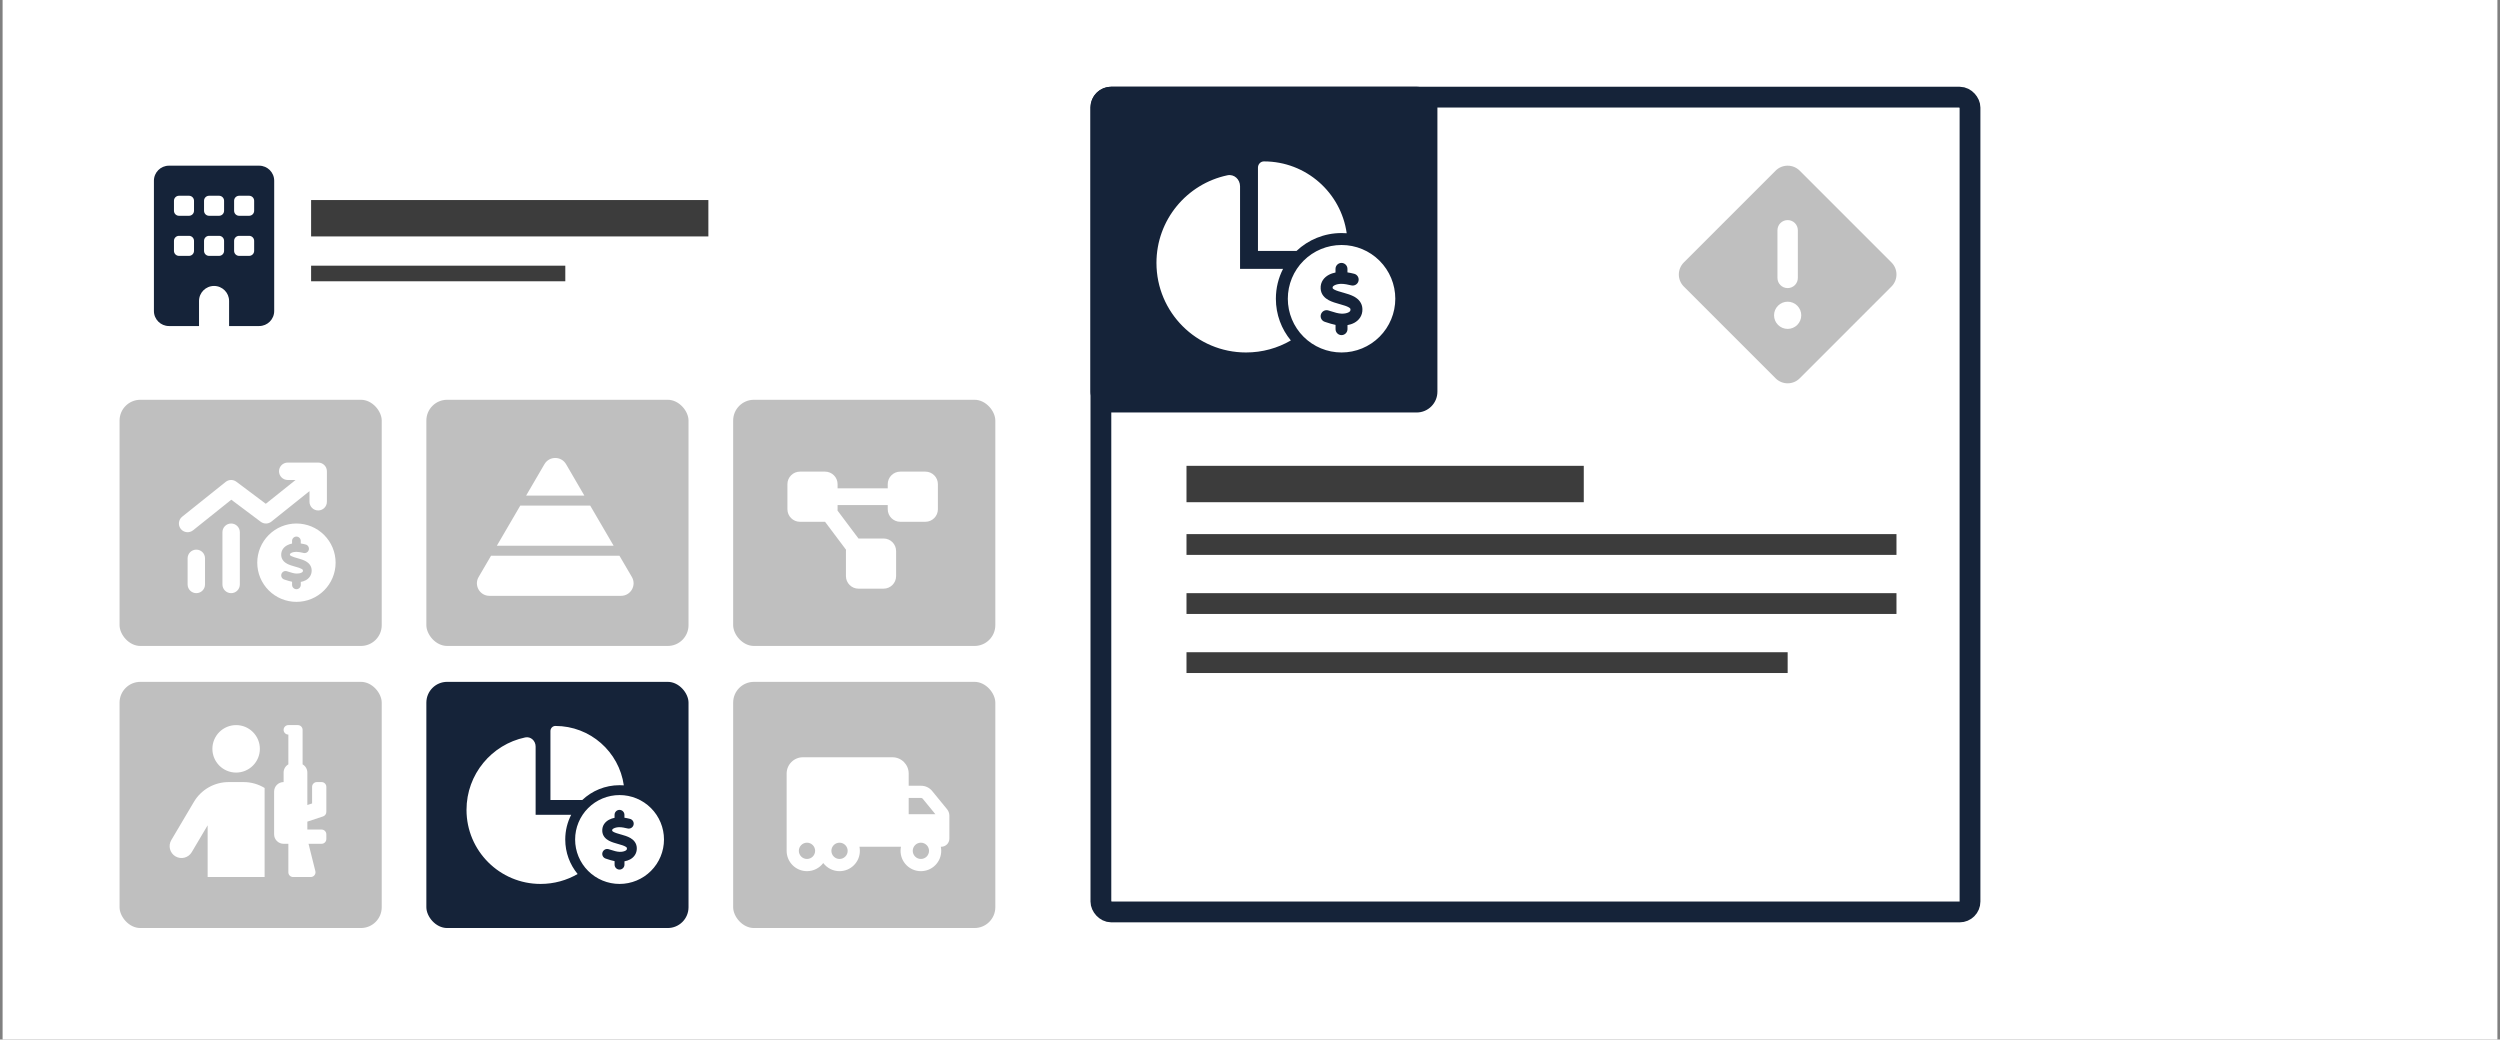 <?xml version="1.0" encoding="UTF-8"?> <svg xmlns="http://www.w3.org/2000/svg" width="481" height="200" viewBox="0 0 481 200" fill="none"><rect x="0" y="0" width="481" height="200" fill="#808080" stroke="none"/><rect width="480" height="200" transform="translate(0.5)" fill="white"></rect><rect x="23.003" y="76.918" width="50.441" height="47.364" rx="4" fill="#BFBFBF"></rect><rect x="23.003" y="131.189" width="50.441" height="47.364" rx="4" fill="#BFBFBF"></rect><rect x="82.031" y="76.918" width="50.441" height="47.364" rx="4" fill="#BFBFBF"></rect><rect x="141.059" y="76.918" width="50.441" height="47.364" rx="4" fill="#BFBFBF"></rect><rect x="82.031" y="131.189" width="50.441" height="47.364" rx="4" fill="#152339"></rect><path d="M119.202 151.072C119.475 151.072 119.754 151.083 120.022 151.101C119.113 144.642 113.562 139.673 106.854 139.673C106.319 139.673 105.904 140.124 105.904 140.658V153.921H112.031C113.901 152.152 116.424 151.072 119.202 151.072ZM108.753 161.52C108.753 159.811 109.163 158.196 109.893 156.771H103.054V143.633C103.054 142.534 102.122 141.656 101.047 141.881C94.594 143.241 89.756 148.964 89.756 155.821C89.756 163.693 96.138 170.069 104.004 170.069C106.604 170.069 109.038 169.375 111.134 168.158C109.644 166.353 108.753 164.044 108.753 161.52ZM127.751 161.52C127.751 159.253 126.851 157.079 125.247 155.475C123.644 153.872 121.47 152.971 119.202 152.971C116.935 152.971 114.76 153.872 113.157 155.475C111.554 157.079 110.653 159.253 110.653 161.52C110.653 163.788 111.554 165.962 113.157 167.565C114.76 169.169 116.935 170.069 119.202 170.069C121.47 170.069 123.644 169.169 125.247 167.565C126.851 165.962 127.751 163.788 127.751 161.52ZM117.825 159.585C117.801 159.627 117.772 159.68 117.777 159.799V159.805C117.777 159.828 117.777 159.917 118.062 160.072C118.395 160.25 118.864 160.381 119.481 160.559H119.493C120.045 160.713 120.746 160.915 121.304 161.241C121.909 161.598 122.491 162.197 122.521 163.159C122.551 164.239 121.945 164.964 121.233 165.35C120.888 165.534 120.514 165.652 120.146 165.718V166.359C120.146 166.881 119.719 167.309 119.196 167.309C118.674 167.309 118.246 166.881 118.246 166.359V165.682C117.736 165.581 117.255 165.427 116.839 165.29C116.739 165.255 116.638 165.225 116.543 165.195C116.044 165.041 115.759 164.507 115.919 164.008C116.08 163.509 116.608 163.224 117.107 163.385C117.225 163.42 117.338 163.456 117.451 163.491C118.128 163.705 118.662 163.877 119.226 163.895C119.624 163.907 120.045 163.83 120.324 163.681C120.455 163.61 120.526 163.539 120.562 163.485C120.592 163.438 120.627 163.361 120.621 163.218C120.621 163.135 120.609 163.04 120.342 162.886C120.028 162.702 119.576 162.565 118.965 162.393L118.858 162.363C118.33 162.215 117.682 162.031 117.16 161.752C116.572 161.437 115.937 160.879 115.878 159.929C115.806 158.813 116.471 158.095 117.172 157.721C117.51 157.537 117.884 157.418 118.241 157.347V156.771C118.241 156.248 118.668 155.821 119.19 155.821C119.713 155.821 120.14 156.248 120.14 156.771V157.329C120.514 157.382 120.871 157.466 121.203 157.549C121.714 157.673 122.022 158.19 121.898 158.7C121.773 159.211 121.256 159.52 120.746 159.395C120.194 159.258 119.665 159.158 119.179 159.152C118.81 159.146 118.371 159.229 118.068 159.389C117.926 159.466 117.855 159.537 117.819 159.591L117.825 159.585Z" fill="white"></path><rect x="141.059" y="131.189" width="50.441" height="47.364" rx="4" fill="#BFBFBF"></rect><path d="M55.358 88.999C54.432 88.999 53.684 89.748 53.684 90.674C53.684 91.601 54.432 92.349 55.358 92.349H56.866L51.14 96.929L45.476 92.684C44.864 92.223 44.021 92.239 43.424 92.715L35.05 99.415C34.327 99.991 34.212 101.048 34.788 101.771C35.364 102.493 36.421 102.608 37.143 102.032L44.503 96.144L50.166 100.389C50.779 100.849 51.621 100.834 52.218 100.357L59.546 94.495V96.536C59.546 97.463 60.294 98.211 61.221 98.211C62.147 98.211 62.896 97.463 62.896 96.536V90.674C62.896 89.748 62.147 88.999 61.221 88.999H55.358ZM44.471 100.724C43.545 100.724 42.796 101.472 42.796 102.399V112.448C42.796 113.375 43.545 114.123 44.471 114.123C45.398 114.123 46.146 113.375 46.146 112.448V102.399C46.146 101.472 45.398 100.724 44.471 100.724ZM37.771 105.749C36.845 105.749 36.096 106.497 36.096 107.424V112.448C36.096 113.375 36.845 114.123 37.771 114.123C38.698 114.123 39.446 113.375 39.446 112.448V107.424C39.446 106.497 38.698 105.749 37.771 105.749ZM57.033 115.798C59.032 115.798 60.95 115.004 62.363 113.591C63.776 112.177 64.571 110.26 64.571 108.261C64.571 106.262 63.776 104.345 62.363 102.931C60.95 101.518 59.032 100.724 57.033 100.724C55.034 100.724 53.117 101.518 51.704 102.931C50.29 104.345 49.496 106.262 49.496 108.261C49.496 110.26 50.29 112.177 51.704 113.591C53.117 115.004 55.034 115.798 57.033 115.798ZM55.782 106.743V106.748C55.782 106.769 55.782 106.848 56.034 106.984C56.327 107.141 56.74 107.256 57.285 107.413H57.295C57.782 107.549 58.4 107.727 58.892 108.015C59.425 108.329 59.938 108.858 59.965 109.706C59.991 110.658 59.457 111.297 58.829 111.637C58.525 111.799 58.195 111.904 57.871 111.962V112.527C57.871 112.988 57.494 113.364 57.033 113.364C56.573 113.364 56.196 112.988 56.196 112.527V111.93C55.746 111.841 55.322 111.705 54.955 111.585C54.866 111.553 54.777 111.527 54.694 111.501C54.254 111.365 54.003 110.894 54.144 110.454C54.285 110.015 54.751 109.763 55.191 109.905C55.296 109.936 55.395 109.967 55.495 109.999C56.091 110.187 56.562 110.339 57.059 110.355C57.41 110.365 57.782 110.297 58.028 110.166C58.143 110.104 58.206 110.041 58.237 109.994C58.263 109.952 58.295 109.884 58.29 109.758C58.29 109.685 58.279 109.601 58.044 109.465C57.766 109.303 57.368 109.182 56.829 109.031L56.735 109.004C56.269 108.873 55.699 108.711 55.238 108.465C54.72 108.188 54.16 107.696 54.107 106.858C54.045 105.874 54.631 105.241 55.248 104.911C55.547 104.749 55.877 104.644 56.191 104.581V104.074C56.191 103.613 56.568 103.236 57.028 103.236C57.489 103.236 57.866 103.613 57.866 104.074V104.566C58.195 104.613 58.509 104.686 58.803 104.759C59.253 104.869 59.525 105.325 59.415 105.775C59.305 106.225 58.85 106.497 58.4 106.387C57.913 106.267 57.447 106.178 57.018 106.173C56.693 106.167 56.306 106.241 56.039 106.382C55.913 106.45 55.85 106.513 55.819 106.56C55.798 106.597 55.772 106.644 55.777 106.748L55.782 106.743Z" fill="white"></path><path d="M108.913 89.311C107.985 87.714 105.677 87.714 104.749 89.311L101.224 95.356H112.433L108.913 89.311ZM95.596 104.997H118.061L113.559 97.284H100.097L95.596 104.997ZM94.475 106.925L92.089 111.011C91.148 112.62 92.312 114.639 94.168 114.639H119.489C121.351 114.639 122.508 112.62 121.574 111.011L119.182 106.925H94.475Z" fill="white"></path><path d="M151.5 93.153C151.5 91.822 152.581 90.741 153.913 90.741H158.738C160.07 90.741 161.151 91.822 161.151 93.153V93.958H170.801V93.153C170.801 91.822 171.882 90.741 173.214 90.741H178.039C179.371 90.741 180.452 91.822 180.452 93.153V97.979C180.452 99.311 179.371 100.392 178.039 100.392H173.214C171.882 100.392 170.801 99.311 170.801 97.979V97.175H161.151V97.979C161.151 98.064 161.146 98.15 161.136 98.23L165.172 103.608H169.997C171.329 103.608 172.41 104.689 172.41 106.021V110.846C172.41 112.178 171.329 113.259 169.997 113.259H165.172C163.84 113.259 162.759 112.178 162.759 110.846V106.021C162.759 105.936 162.764 105.85 162.774 105.77L158.738 100.392H153.913C152.581 100.392 151.5 99.311 151.5 97.979V93.153Z" fill="white"></path><path d="M46.869 150.471C48.319 150.471 49.713 150.876 50.912 151.607V168.741H39.949V158.789L36.889 163.962C36.249 165.047 34.845 165.407 33.76 164.767C32.675 164.128 32.316 162.723 32.955 161.638L37.306 154.285C38.705 151.921 41.245 150.471 43.992 150.471H46.869ZM40.863 144.076C40.863 142.865 41.344 141.703 42.201 140.846C43.057 139.99 44.219 139.508 45.43 139.508C46.642 139.508 47.804 139.99 48.66 140.846C49.517 141.703 49.998 142.865 49.998 144.076C49.998 145.287 49.517 146.449 48.66 147.306C47.804 148.162 46.642 148.644 45.43 148.644C44.219 148.644 43.057 148.162 42.201 147.306C41.344 146.449 40.863 145.287 40.863 144.076ZM57.306 139.508C57.809 139.508 58.22 139.919 58.22 140.422V147.062C58.768 147.376 59.133 147.97 59.133 148.644V154.884L60.047 154.581V151.384C60.047 150.882 60.458 150.471 60.96 150.471H61.874C62.376 150.471 62.787 150.882 62.787 151.384V156.209C62.787 156.603 62.536 156.951 62.165 157.077L59.133 158.081V159.606H61.874C62.376 159.606 62.787 160.017 62.787 160.519V161.433C62.787 161.935 62.376 162.346 61.874 162.346H59.362L60.675 167.605C60.818 168.182 60.384 168.741 59.79 168.741H56.393C55.89 168.741 55.479 168.33 55.479 167.828V162.346H54.566C53.555 162.346 52.739 161.53 52.739 160.519V152.298C52.739 151.287 53.555 150.471 54.566 150.471V148.644C54.566 147.97 54.931 147.376 55.479 147.062V141.335C54.977 141.335 54.566 140.924 54.566 140.422C54.566 139.919 54.977 139.508 55.479 139.508H56.393H57.306Z" fill="white"></path><path d="M32.507 31.877C30.91 31.877 29.614 33.172 29.614 34.769V59.838C29.614 61.435 30.91 62.73 32.507 62.73H38.292V57.909C38.292 56.312 39.588 55.017 41.185 55.017C42.782 55.017 44.077 56.312 44.077 57.909V62.73H49.862C51.459 62.73 52.755 61.435 52.755 59.838V34.769C52.755 33.172 51.459 31.877 49.862 31.877H32.507ZM33.471 46.339C33.471 45.809 33.905 45.375 34.435 45.375H36.364C36.894 45.375 37.328 45.809 37.328 46.339V48.268C37.328 48.798 36.894 49.232 36.364 49.232H34.435C33.905 49.232 33.471 48.798 33.471 48.268V46.339ZM40.221 45.375H42.149C42.679 45.375 43.113 45.809 43.113 46.339V48.268C43.113 48.798 42.679 49.232 42.149 49.232H40.221C39.69 49.232 39.256 48.798 39.256 48.268V46.339C39.256 45.809 39.69 45.375 40.221 45.375ZM45.041 46.339C45.041 45.809 45.475 45.375 46.006 45.375H47.934C48.464 45.375 48.898 45.809 48.898 46.339V48.268C48.898 48.798 48.464 49.232 47.934 49.232H46.006C45.475 49.232 45.041 48.798 45.041 48.268V46.339ZM34.435 37.662H36.364C36.894 37.662 37.328 38.095 37.328 38.626V40.554C37.328 41.084 36.894 41.518 36.364 41.518H34.435C33.905 41.518 33.471 41.084 33.471 40.554V38.626C33.471 38.095 33.905 37.662 34.435 37.662ZM39.256 38.626C39.256 38.095 39.69 37.662 40.221 37.662H42.149C42.679 37.662 43.113 38.095 43.113 38.626V40.554C43.113 41.084 42.679 41.518 42.149 41.518H40.221C39.69 41.518 39.256 41.084 39.256 40.554V38.626ZM46.006 37.662H47.934C48.464 37.662 48.898 38.095 48.898 38.626V40.554C48.898 41.084 48.464 41.518 47.934 41.518H46.006C45.475 41.518 45.041 41.084 45.041 40.554V38.626C45.041 38.095 45.475 37.662 46.006 37.662Z" fill="#152339"></path><path d="M59.856 41.989H136.291" stroke="#3C3C3C" stroke-width="7"></path><path d="M228.282 93.125H304.718" stroke="#3C3C3C" stroke-width="7"></path><path d="M228.282 104.762H364.881" stroke="#3C3C3C" stroke-width="4"></path><path d="M228.282 116.125H364.881" stroke="#3C3C3C" stroke-width="4"></path><path d="M228.282 127.489H343.944" stroke="#3C3C3C" stroke-width="4"></path><path d="M59.856 52.618H108.765" stroke="#3C3C3C" stroke-width="3"></path><path d="M154.481 145.697C152.754 145.697 151.35 147.101 151.35 148.827V159.003V162.916V163.699C151.35 165.861 153.102 167.612 155.264 167.612C156.545 167.612 157.68 166.996 158.395 166.047C159.109 166.996 160.244 167.612 161.525 167.612C163.688 167.612 165.439 165.861 165.439 163.699C165.439 163.43 165.41 163.171 165.361 162.916H171.701H173.344C173.295 163.171 173.266 163.43 173.266 163.699C173.266 165.861 175.017 167.612 177.18 167.612C179.342 167.612 181.093 165.861 181.093 163.699C181.093 163.43 181.064 163.171 181.015 162.916H181.093C181.959 162.916 182.659 162.217 182.659 161.351V158.22V157.437V156.933C182.659 156.483 182.502 156.043 182.218 155.696L179.342 152.183C178.823 151.547 178.046 151.18 177.224 151.18H174.832V148.827C174.832 147.101 173.428 145.697 171.701 145.697H154.481ZM179.968 156.654H174.832V153.524H177.219C177.336 153.524 177.449 153.577 177.522 153.666L179.968 156.654ZM177.18 162.133C177.595 162.133 177.993 162.298 178.287 162.592C178.58 162.886 178.745 163.284 178.745 163.699C178.745 164.114 178.58 164.512 178.287 164.806C177.993 165.099 177.595 165.264 177.18 165.264C176.764 165.264 176.366 165.099 176.073 164.806C175.779 164.512 175.614 164.114 175.614 163.699C175.614 163.284 175.779 162.886 176.073 162.592C176.366 162.298 176.764 162.133 177.18 162.133ZM159.96 163.699C159.96 163.284 160.125 162.886 160.419 162.592C160.712 162.298 161.11 162.133 161.525 162.133C161.941 162.133 162.339 162.298 162.632 162.592C162.926 162.886 163.091 163.284 163.091 163.699C163.091 164.114 162.926 164.512 162.632 164.806C162.339 165.099 161.941 165.264 161.525 165.264C161.11 165.264 160.712 165.099 160.419 164.806C160.125 164.512 159.96 164.114 159.96 163.699ZM155.264 162.133C155.679 162.133 156.077 162.298 156.371 162.592C156.664 162.886 156.829 163.284 156.829 163.699C156.829 164.114 156.664 164.512 156.371 164.806C156.077 165.099 155.679 165.264 155.264 165.264C154.849 165.264 154.45 165.099 154.157 164.806C153.863 164.512 153.698 164.114 153.698 163.699C153.698 163.284 153.863 162.886 154.157 162.592C154.45 162.298 154.849 162.133 155.264 162.133Z" fill="white"></path><rect x="211.811" y="18.69" width="167.218" height="156.77" rx="2" stroke="#152339" stroke-width="4"></rect><rect x="209.811" y="16.69" width="66.747" height="62.674" rx="4" fill="#152339"></rect><path d="M341.63 32.833C342.906 31.558 344.975 31.558 346.259 32.833L363.924 50.498C365.2 51.774 365.2 53.843 363.924 55.127L346.259 72.793C344.983 74.069 342.914 74.069 341.63 72.793L323.965 55.127C322.689 53.852 322.689 51.782 323.965 50.498L341.63 32.833ZM343.944 42.345C342.857 42.345 341.982 43.22 341.982 44.307V53.467C341.982 54.555 342.857 55.43 343.944 55.43C345.032 55.43 345.907 54.555 345.907 53.467V44.307C345.907 43.22 345.032 42.345 343.944 42.345ZM346.561 60.664C346.561 59.97 346.286 59.304 345.795 58.814C345.304 58.323 344.638 58.047 343.944 58.047C343.25 58.047 342.585 58.323 342.094 58.814C341.603 59.304 341.327 59.97 341.327 60.664C341.327 61.358 341.603 62.024 342.094 62.515C342.585 63.005 343.25 63.281 343.944 63.281C344.638 63.281 345.304 63.005 345.795 62.515C346.286 62.024 346.561 61.358 346.561 60.664Z" fill="#BFBFBF"></path><path d="M258.115 44.84C258.446 44.84 258.783 44.854 259.106 44.876C258.008 37.064 251.294 31.054 243.181 31.054C242.535 31.054 242.032 31.6 242.032 32.246V48.286H249.442C251.703 46.147 254.755 44.84 258.115 44.84ZM245.478 57.477C245.478 55.409 245.974 53.456 246.857 51.733H238.585V35.843C238.585 34.515 237.458 33.452 236.159 33.725C228.354 35.369 222.502 42.291 222.502 50.584C222.502 60.105 230.221 67.816 239.734 67.816C242.879 67.816 245.823 66.976 248.358 65.504C246.555 63.321 245.478 60.528 245.478 57.477ZM268.455 57.477C268.455 54.735 267.365 52.105 265.426 50.166C263.487 48.227 260.857 47.137 258.115 47.137C255.373 47.137 252.743 48.227 250.804 50.166C248.865 52.105 247.776 54.735 247.776 57.477C247.776 60.219 248.865 62.849 250.804 64.788C252.743 66.727 255.373 67.816 258.115 67.816C260.857 67.816 263.487 66.727 265.426 64.788C267.365 62.849 268.455 60.219 268.455 57.477ZM256.449 55.136C256.421 55.186 256.385 55.251 256.392 55.395V55.402C256.392 55.43 256.392 55.538 256.737 55.725C257.139 55.94 257.706 56.098 258.453 56.313H258.467C259.135 56.5 259.982 56.744 260.657 57.139C261.389 57.57 262.093 58.295 262.129 59.458C262.165 60.765 261.432 61.641 260.571 62.108C260.154 62.33 259.702 62.474 259.257 62.553V63.328C259.257 63.96 258.74 64.477 258.108 64.477C257.476 64.477 256.959 63.96 256.959 63.328V62.51C256.342 62.388 255.76 62.201 255.258 62.036C255.136 61.993 255.013 61.957 254.899 61.921C254.295 61.734 253.951 61.088 254.145 60.485C254.339 59.882 254.978 59.537 255.581 59.731C255.724 59.774 255.861 59.817 255.997 59.861C256.816 60.119 257.462 60.327 258.144 60.349C258.625 60.363 259.135 60.27 259.472 60.09C259.63 60.004 259.716 59.918 259.759 59.853C259.795 59.796 259.838 59.703 259.831 59.53C259.831 59.43 259.817 59.315 259.494 59.128C259.113 58.906 258.568 58.74 257.828 58.532L257.699 58.496C257.06 58.317 256.277 58.094 255.645 57.757C254.934 57.376 254.166 56.701 254.094 55.553C254.008 54.203 254.812 53.334 255.66 52.882C256.069 52.659 256.521 52.515 256.952 52.429V51.733C256.952 51.101 257.469 50.584 258.101 50.584C258.733 50.584 259.25 51.101 259.25 51.733V52.408C259.702 52.472 260.133 52.573 260.535 52.673C261.152 52.824 261.526 53.449 261.375 54.066C261.224 54.684 260.6 55.057 259.982 54.906C259.314 54.741 258.675 54.619 258.087 54.612C257.641 54.605 257.11 54.705 256.744 54.899C256.572 54.992 256.485 55.079 256.442 55.143L256.449 55.136Z" fill="white"></path></svg> 
